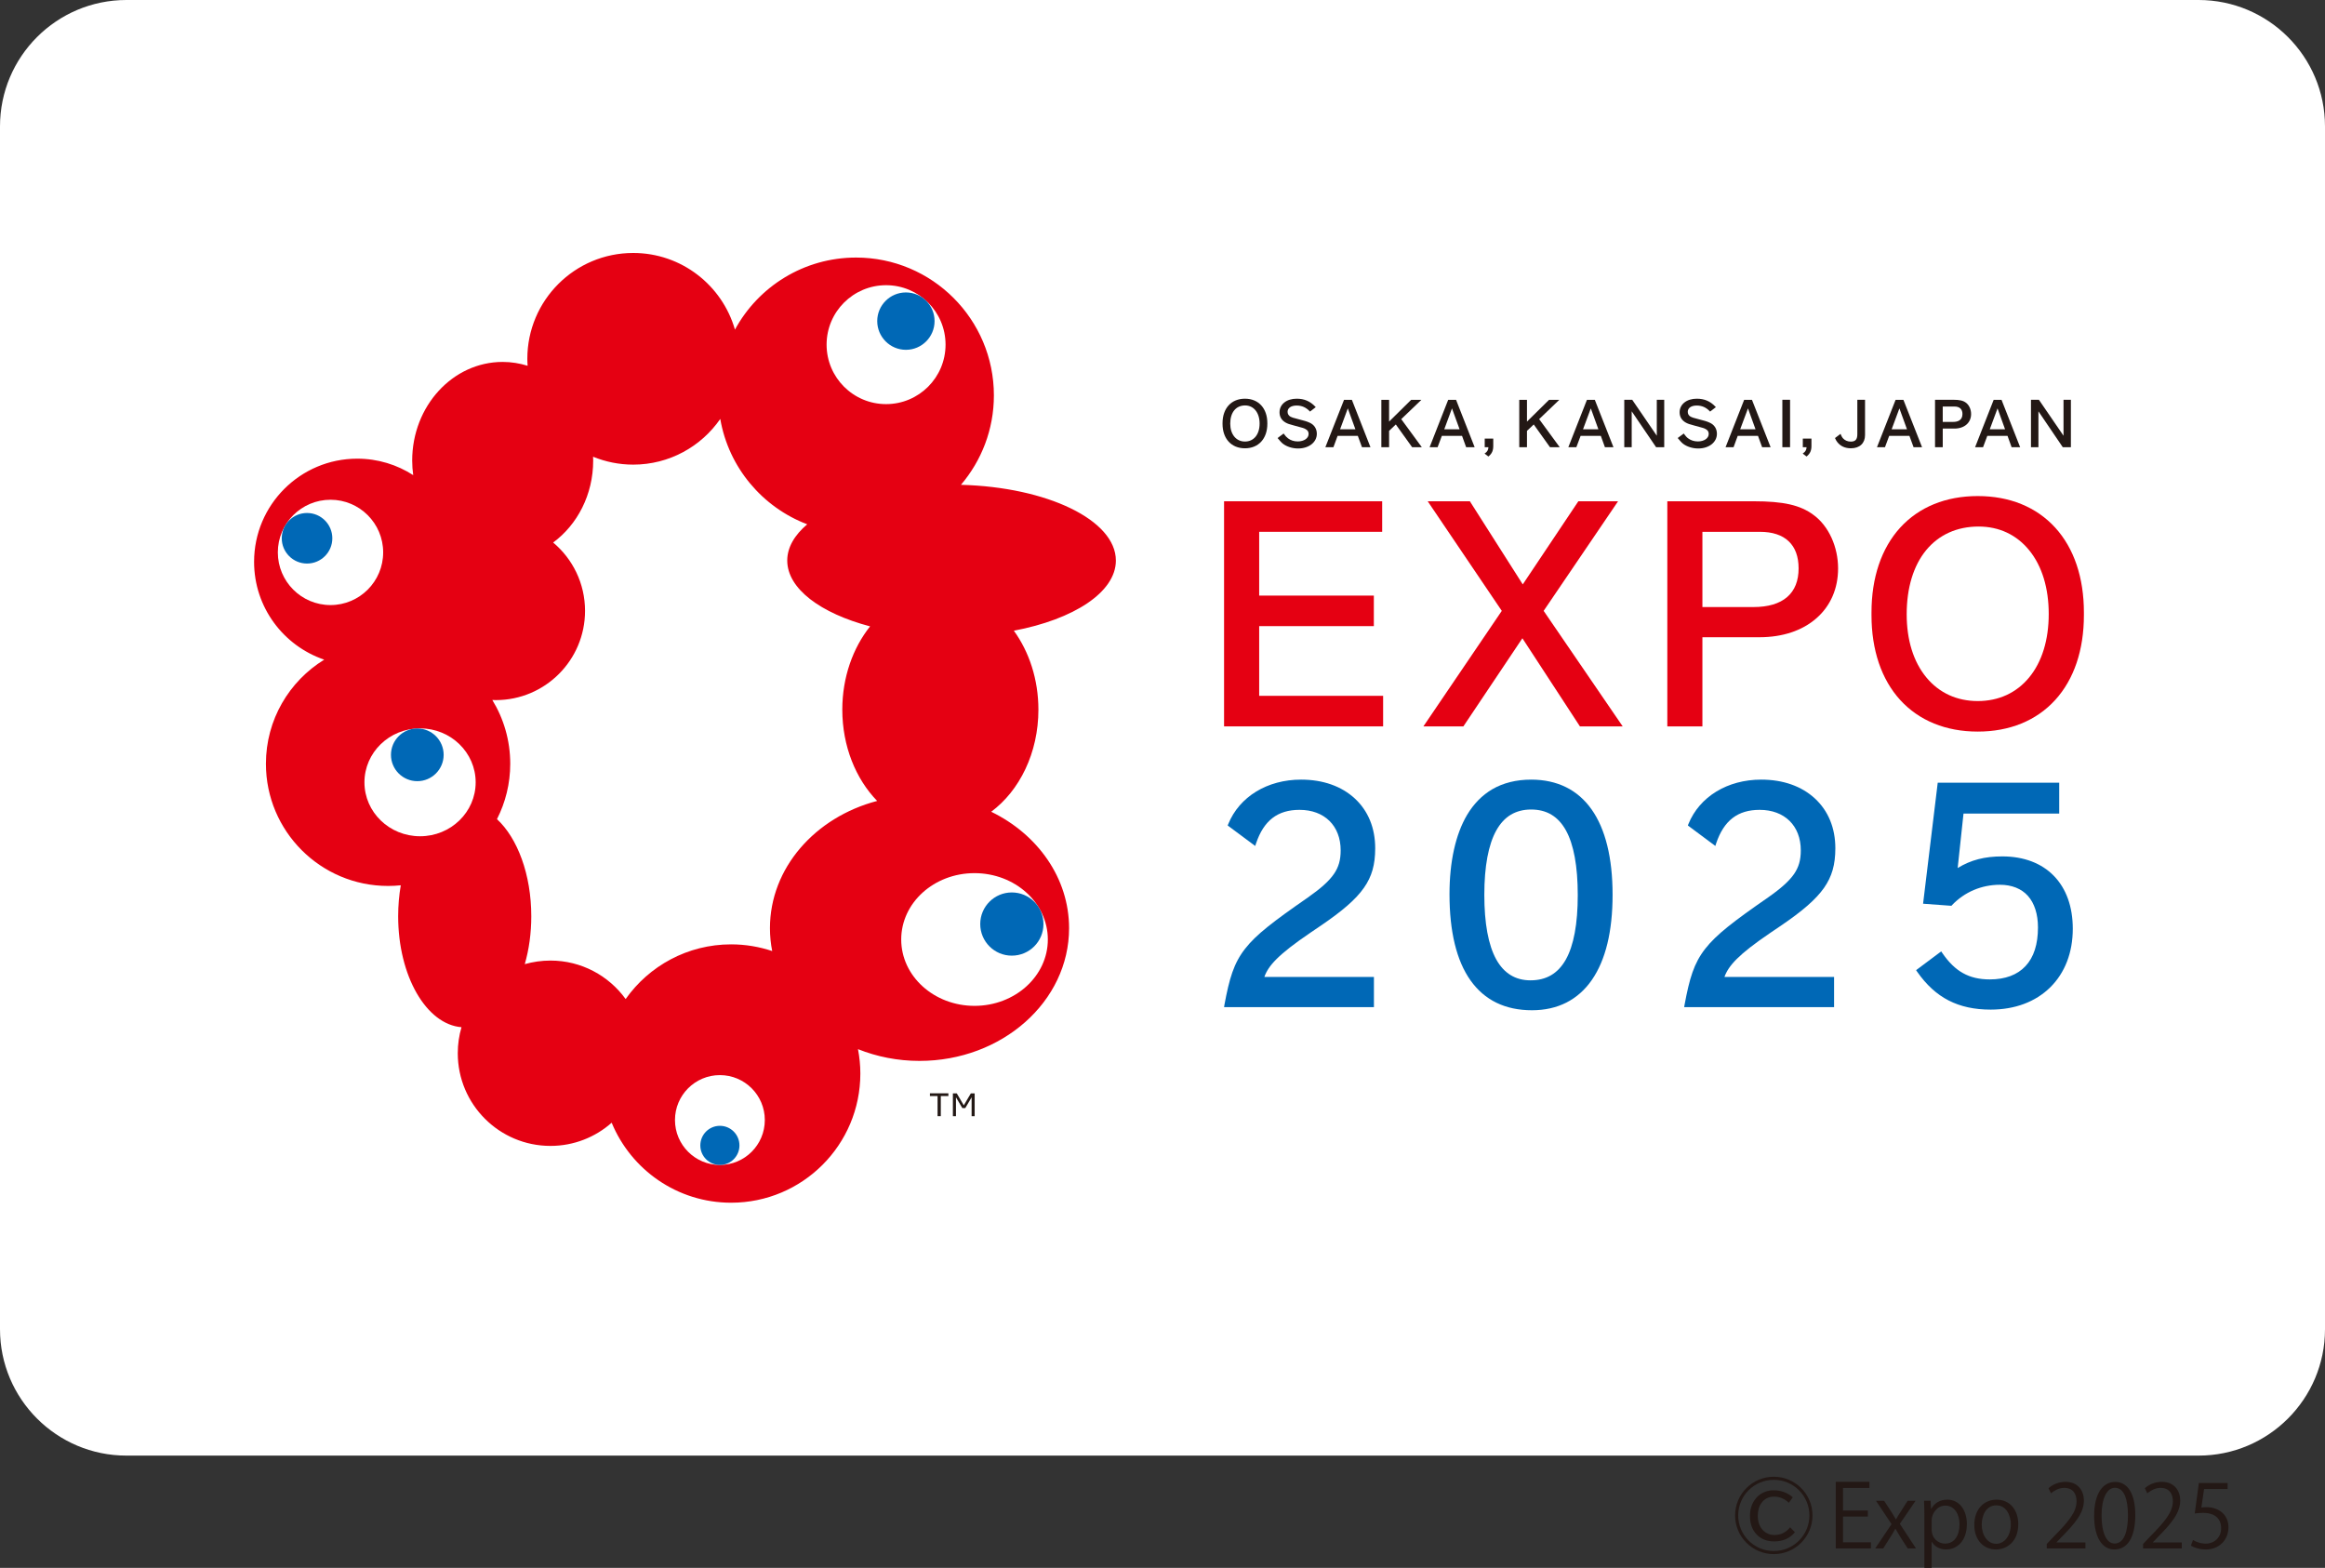 <?xml version="1.0" encoding="UTF-8"?><svg id="_レイヤー_1" xmlns="http://www.w3.org/2000/svg" width="300.879" height="202.899" viewBox="0 0 300.879 202.899"><rect x="0" y="0" width="300.879" height="202.899" fill="#333333" stroke="none"/><defs><style>.cls-1,.cls-2{fill:none;}.cls-1,.cls-3,.cls-4,.cls-5,.cls-6{stroke-width:0px;}.cls-2{stroke:#231815;stroke-miterlimit:10;stroke-width:.4px;}.cls-3{fill:#231815;}.cls-4{fill:#e50012;}.cls-5{fill:#fff;}.cls-6{fill:#0068b6;}</style></defs><rect class="cls-1" width="300.879" height="188.368"/><path class="cls-5" d="m16.359,0h268.16C293.548,0,300.879,7.33,300.879,16.359v155.651c0,9.028-7.33,16.357-16.357,16.357H16.359c-9.029,0-16.359-7.33-16.359-16.359V16.359C0,7.33,7.33,0,16.359,0Z"/><polygon class="cls-4" points="162.951 81.026 177.789 81.026 177.789 77.075 162.951 77.075 162.951 68.821 178.868 68.821 178.868 64.868 158.407 64.868 158.407 94 178.99 94 178.99 90.046 162.951 90.046 162.951 81.026"/><polygon class="cls-4" points="209.395 64.868 204.256 64.868 197.061 75.626 190.216 64.868 184.76 64.868 194.347 79.051 184.203 94 189.377 94 197.013 82.597 204.458 94 209.992 94 199.764 79.051 209.395 64.868"/><path class="cls-4" d="m234.691,66.639c-1.712-1.279-3.888-1.771-7.773-1.771h-11.149v29.132h4.54v-11.536h7.364c3.001,0,5.549-.847,7.382-2.449,1.837-1.605,2.813-3.842,2.813-6.465,0-1.361-.294-2.727-.843-3.943-.563-1.236-1.37-2.27-2.335-2.968Zm-1.933,6.912c0,1.611-.493,2.855-1.476,3.708-.998.865-2.467,1.298-4.363,1.298h-6.609v-9.735h7.441c1.616,0,2.879.412,3.73,1.228.847.805,1.277,1.987,1.277,3.502Z"/><path class="cls-4" d="m265.966,68.281c-2.437-2.673-5.902-4.087-10.026-4.087-4.128,0-7.596,1.414-10.037,4.087-2.427,2.666-3.712,6.462-3.712,10.972v.357c0,4.509,1.285,8.306,3.712,10.972,2.441,2.675,5.909,4.091,10.037,4.091,4.124,0,7.589-1.416,10.026-4.091,2.43-2.666,3.712-6.463,3.712-10.972v-.357c0-4.51-1.281-8.306-3.712-10.972Zm-10.026,22.442c-2.706,0-5.004-1.062-6.654-3.063-1.668-2.018-2.541-4.841-2.541-8.167,0-3.424.873-6.298,2.526-8.305,1.646-1.992,3.987-3.049,6.779-3.049,2.669,0,4.93,1.071,6.565,3.089,1.646,2.034,2.511,4.879,2.511,8.228,0,3.345-.869,6.186-2.522,8.198-1.646,2.007-3.951,3.069-6.664,3.069Z"/><path class="cls-6" d="m169.553,120.718l1.237-.839c2.957-1.999,4.672-3.498,5.722-4.995,1.02-1.458,1.454-2.986,1.454-5.114,0-2.62-.913-4.847-2.644-6.442-1.727-1.593-4.127-2.438-6.951-2.438-4.371,0-7.976,2.206-9.422,5.749l-.074.186,3.561,2.649.114-.342c1.002-2.953,2.784-4.33,5.622-4.33,3.229,0,5.324,2.06,5.324,5.245,0,1.248-.262,2.165-.873,3.051-.618.902-1.664,1.847-3.365,3.042-4.451,3.087-6.683,4.781-8.126,6.629-1.476,1.887-2.04,3.848-2.677,7.259l-.048.306h19.393v-3.912h-14.18c.512-1.438,1.76-2.874,5.932-5.703Z"/><path class="cls-6" d="m198.132,100.891c-1.907,0-3.597.423-5.018,1.246-1.311.773-2.408,1.887-3.266,3.332-1.48,2.503-2.268,6.04-2.268,10.247,0,4.851.913,8.605,2.713,11.148,1.819,2.568,4.492,3.871,7.964,3.871,1.657,0,3.163-.337,4.463-1,1.292-.663,2.397-1.64,3.284-2.924,1.778-2.565,2.681-6.274,2.681-11.015,0-9.616-3.741-14.906-10.553-14.906Zm-2.618,4.542c.744-.442,1.624-.674,2.618-.674,2.033,0,3.502.884,4.514,2.697,1.013,1.828,1.532,4.647,1.532,8.377,0,3.726-.523,6.537-1.554,8.36-1.02,1.795-2.518,2.671-4.569,2.671-.972,0-1.841-.232-2.566-.679-.74-.451-1.366-1.137-1.863-2.034-1.024-1.861-1.539-4.669-1.539-8.353,0-3.689.527-6.493,1.55-8.334.504-.9,1.13-1.582,1.878-2.031Z"/><path class="cls-6" d="m229.098,120.718l1.241-.839c2.957-1.999,4.665-3.498,5.718-4.995,1.016-1.458,1.455-2.986,1.455-5.114,0-2.62-.917-4.847-2.648-6.442-1.723-1.593-4.124-2.438-6.948-2.438-4.367,0-7.979,2.206-9.419,5.749l-.07.186,3.557,2.649.107-.342c1.002-2.953,2.787-4.33,5.626-4.33,3.229,0,5.324,2.06,5.324,5.245,0,1.248-.261,2.165-.869,3.051-.626.902-1.664,1.847-3.373,3.042-4.448,3.087-6.672,4.781-8.119,6.629-1.48,1.887-2.043,3.848-2.68,7.259l-.052.306h19.4v-3.912h-14.187c.523-1.438,1.764-2.874,5.935-5.703Z"/><path class="cls-6" d="m265.789,113.343c-1.598-1.646-3.903-2.517-6.661-2.517-2.294,0-4.065.453-5.785,1.504l.755-7.046h12.386v-3.993h-15.722l-1.896,15.659,3.671.269.077-.09c1.616-1.699,3.826-2.632,6.197-2.632,1.524,0,2.784.501,3.623,1.44.851.959,1.3,2.368,1.3,4.083,0,2.176-.538,3.861-1.613,5.004-1.06,1.139-2.622,1.721-4.624,1.721-1.355,0-2.493-.267-3.465-.814-.968-.534-1.841-1.386-2.666-2.587l-.155-.225-3.248,2.429.14.208c1.193,1.703,2.526,2.922,4.069,3.713,1.547.793,3.325,1.184,5.438,1.184,3.126,0,5.788-.994,7.703-2.872,1.918-1.891,2.927-4.518,2.927-7.598,0-2.828-.843-5.193-2.452-6.841Z"/><path class="cls-3" d="m161.11,51.594c-1.767,0-2.901,1.245-2.901,3.17v.077c0,1.928,1.134,3.172,2.901,3.172,1.756,0,2.898-1.244,2.898-3.172v-.077c0-1.925-1.142-3.17-2.898-3.17Zm0,5.545c-1.141,0-1.904-.93-1.904-2.321,0-1.449.736-2.351,1.922-2.351,1.123,0,1.878.944,1.878,2.343,0,1.416-.747,2.329-1.896,2.329Z"/><path class="cls-3" d="m169.46,54.691c-.328-.151-.681-.258-1.454-.451-.725-.184-.799-.216-1.001-.315-.239-.133-.379-.357-.379-.626,0-.503.449-.819,1.178-.819.663,0,1.208.243,1.675.729l.048.055.744-.576-.059-.061c-.667-.707-1.436-1.033-2.408-1.033-1.307,0-2.22.724-2.22,1.762,0,.595.283,1.055.825,1.349.287.147.39.179,1.112.376,1.153.3,1.233.335,1.421.442.283.153.405.342.405.63,0,.563-.593.972-1.407.972-.486,0-.92-.142-1.259-.401-.169-.122-.339-.311-.519-.556l-.048-.07-.781.587.048.059c.239.283.434.516.641.679.501.383,1.234.615,1.959.615,1.406,0,2.43-.806,2.43-1.902,0-.657-.35-1.187-.95-1.445Z"/><path class="cls-3" d="m174.947,51.742h-1.016l-2.415,6.131h1.042l.541-1.466h2.618l.538,1.466h1.097l-2.404-6.131Zm.457,3.813h-1.984l1.001-2.706.983,2.706Z"/><polygon class="cls-3" points="181.335 54.24 183.942 51.742 182.616 51.742 179.763 54.558 179.763 51.742 178.761 51.742 178.761 57.872 179.763 57.872 179.763 55.755 180.632 54.93 182.723 57.842 182.745 57.872 183.997 57.872 181.335 54.24"/><path class="cls-3" d="m188.43,51.742h-1.02l-2.404,6.131h1.035l.549-1.466h2.614l.53,1.466h1.101l-2.404-6.131Zm.457,3.813h-1.985l.998-2.706.987,2.706Z"/><path class="cls-3" d="m192.138,56.757v1.116h.478c-.015.331-.143.578-.409.758l-.095.059.497.383.052-.037c.42-.353.582-.733.582-1.335v-.944h-1.105Z"/><polygon class="cls-3" points="199.182 54.24 201.789 51.742 200.463 51.742 197.606 54.558 197.606 51.742 196.608 51.742 196.608 57.872 197.606 57.872 197.606 55.755 198.482 54.93 200.563 57.842 200.592 57.872 201.844 57.872 199.182 54.24"/><path class="cls-3" d="m206.387,51.742h-1.02l-2.408,6.131h1.038l.549-1.466h2.618l.53,1.466h1.104l-2.412-6.131Zm.46,3.813h-1.988l1.009-2.706.98,2.706Z"/><polygon class="cls-3" points="214.407 51.734 214.407 56.388 211.248 51.767 211.229 51.734 210.198 51.734 210.198 57.872 211.159 57.872 211.159 53.229 214.296 57.842 214.319 57.872 215.368 57.872 215.368 51.734 214.407 51.734"/><path class="cls-3" d="m221.237,54.691c-.324-.151-.677-.258-1.451-.451-.722-.184-.795-.216-.994-.315-.247-.133-.379-.357-.379-.626,0-.503.442-.819,1.163-.819.667,0,1.215.243,1.676.729l.051.055.748-.576-.059-.061c-.663-.707-1.436-1.033-2.416-1.033-1.3,0-2.217.724-2.217,1.762,0,.595.291,1.055.833,1.349.291.147.387.179,1.112.376,1.152.3,1.23.335,1.425.442.276.153.398.342.398.63,0,.563-.593.972-1.403.972-.486,0-.924-.142-1.266-.401-.17-.122-.335-.311-.516-.556l-.044-.07-.788.587.055.059c.236.283.431.516.637.679.501.383,1.237.615,1.962.615,1.403,0,2.423-.806,2.423-1.902,0-.657-.346-1.187-.95-1.445Z"/><path class="cls-3" d="m226.745,51.797l-.022-.055h-1.012l-2.364,6.027-.044.103h1.038l.538-1.466h2.625l.534,1.466h1.097l-2.39-6.076Zm.438,3.758h-1.985l1.009-2.706.976,2.706Z"/><rect class="cls-3" x="230.655" y="51.734" width=".998" height="6.138"/><path class="cls-3" d="m233.303,56.757v1.116h.486c-.015.331-.147.578-.416.758l-.088.059.497.383.052-.037c.42-.359.586-.733.586-1.335v-.944h-1.116Z"/><path class="cls-3" d="m240.358,51.734v4.455c0,.681-.25.959-.851.959-.42,0-.792-.168-1.038-.46-.089-.112-.192-.3-.247-.448l-.037-.096-.718.543.026.053c.063.158.173.352.276.475.42.534,1.009.797,1.76.797,1.127,0,1.826-.65,1.826-1.706v-4.573h-.998Z"/><path class="cls-3" d="m246.344,51.797l-.022-.055h-1.013l-2.367,6.027-.044.103h1.038l.545-1.466h2.618l.538,1.466h1.097l-2.39-6.076Zm.439,3.758h-1.985l1.005-2.706.98,2.706Z"/><path class="cls-3" d="m254.404,52.108c-.357-.269-.817-.374-1.638-.374h-2.353v6.138h.998v-2.41h1.513c1.289,0,2.157-.757,2.157-1.887,0-.598-.258-1.163-.677-1.467Zm-.442,1.467c0,.843-.648,1.022-1.197,1.022h-1.355v-1.988h1.528c.659,0,1.024.346,1.024.966Z"/><path class="cls-3" d="m259.04,51.797l-.018-.055h-1.02l-2.364,6.027-.041.103h1.031l.549-1.466h2.618l.527,1.466h1.104l-2.386-6.076Zm.438,3.758h-1.981l1.005-2.706.975,2.706Z"/><polygon class="cls-3" points="267.041 51.734 267.041 56.388 263.878 51.767 263.856 51.734 262.829 51.734 262.829 57.872 263.794 57.872 263.794 53.229 266.923 57.842 266.956 57.872 267.995 57.872 267.995 51.734 267.041 51.734"/><path class="cls-4" d="m144.405,72.534c0-5.228-8.877-9.501-20.048-9.794,2.655-3.117,4.263-7.158,4.263-11.571,0-9.853-7.986-17.839-17.836-17.839-6.771,0-12.659,3.772-15.674,9.325-1.646-5.723-6.911-9.919-13.167-9.919-7.563,0-13.701,6.132-13.701,13.697,0,.302.018.602.037.902-1.024-.318-2.106-.499-3.229-.499-6.462,0-11.709,5.722-11.709,12.767,0,.644.048,1.265.133,1.882-2.088-1.344-4.573-2.13-7.242-2.13-7.372,0-13.351,5.978-13.351,13.353,0,5.884,3.804,10.867,9.076,12.657-4.525,2.78-7.545,7.773-7.545,13.472,0,8.732,7.077,15.812,15.807,15.812.559,0,1.108-.028,1.646-.085-.221,1.268-.339,2.62-.339,4.013,0,7.705,3.634,13.986,8.196,14.353-.313,1.064-.483,2.194-.483,3.364,0,6.626,5.372,11.996,11.996,11.996,3.038,0,5.814-1.137,7.92-3.001,2.511,6.075,8.483,10.352,15.457,10.352,9.238,0,16.724-7.485,16.724-16.718,0-1.079-.111-2.132-.305-3.154,2.43.972,5.122,1.521,7.957,1.521,10.693,0,19.36-7.69,19.36-17.171,0-6.499-4.072-12.152-10.078-15.072,3.66-2.712,6.109-7.609,6.109-13.213,0-3.916-1.204-7.495-3.178-10.216,7.743-1.462,13.204-4.978,13.204-9.084Zm-63.441,56.751c-2.183-3.017-5.729-4.98-9.728-4.98-1.156,0-2.268.166-3.325.462.541-1.869.843-3.975.843-6.189,0-5.414-1.789-10.125-4.44-12.574,1.097-2.158,1.716-4.584,1.716-7.167,0-3.021-.847-5.849-2.32-8.253.147.009.305.015.457.015,6.373,0,11.543-5.168,11.543-11.547,0-3.549-1.602-6.731-4.127-8.844,3.122-2.296,5.181-6.186,5.181-10.604,0-.166-.004-.328-.015-.499,1.602.654,3.358,1.022,5.195,1.022,4.669,0,8.796-2.342,11.267-5.913,1.079,6.274,5.446,11.427,11.252,13.636-1.642,1.39-2.585,2.992-2.585,4.685,0,3.651,4.323,6.836,10.722,8.524-2.22,2.782-3.597,6.582-3.597,10.775,0,4.74,1.752,8.978,4.511,11.814-8.02,2.1-13.874,8.676-13.874,16.471,0,1.013.1,1.994.291,2.955-1.671-.556-3.454-.865-5.317-.865-5.637,0-10.623,2.793-13.649,7.077Z"/><path class="cls-5" d="m135.601,121.578c0,4.741-4.245,8.588-9.489,8.588-5.247,0-9.485-3.848-9.485-8.588,0-4.746,4.238-8.586,9.485-8.586,5.243,0,9.489,3.84,9.489,8.586Z"/><path class="cls-6" d="m135.034,119.579c0,2.263-1.826,4.09-4.098,4.09-2.25,0-4.083-1.828-4.083-4.09,0-2.261,1.833-4.089,4.083-4.089,2.272,0,4.098,1.828,4.098,4.089Z"/><path class="cls-5" d="m122.364,44.597c0,4.255-3.446,7.699-7.695,7.699-4.253,0-7.699-3.444-7.699-7.699,0-4.245,3.446-7.69,7.699-7.69,4.249,0,7.695,3.445,7.695,7.69Z"/><path class="cls-6" d="m120.943,41.55c0,2.049-1.657,3.719-3.708,3.719s-3.712-1.67-3.712-3.719c0-2.045,1.661-3.706,3.712-3.706s3.712,1.661,3.708,3.706Z"/><path class="cls-5" d="m49.586,71.484c0,3.761-3.056,6.817-6.812,6.817-3.767,0-6.819-3.051-6.819-6.817,0-3.763,3.049-6.812,6.819-6.812,3.756,0,6.812,3.049,6.812,6.812Z"/><path class="cls-6" d="m43.006,69.66c0,1.804-1.466,3.268-3.273,3.268-1.804,0-3.27-1.464-3.27-3.268,0-1.808,1.458-3.275,3.27-3.275,1.808,0,3.273,1.467,3.273,3.275Z"/><path class="cls-5" d="m61.556,101.239c0,3.857-3.222,6.979-7.195,6.979-3.977,0-7.198-3.122-7.198-6.979s3.222-6.981,7.202-6.981c3.969,0,7.191,3.124,7.191,6.981Z"/><path class="cls-6" d="m50.595,97.682c0,1.88,1.524,3.409,3.409,3.409,1.881,0,3.409-1.53,3.409-3.409,0-1.883-1.528-3.411-3.409-3.411-1.885,0-3.409,1.528-3.409,3.411Z"/><circle class="cls-5" cx="93.162" cy="144.942" r="5.813"/><path class="cls-6" d="m90.629,148.23c0-1.405,1.13-2.539,2.533-2.539,1.399,0,2.53,1.134,2.53,2.539,0,1.39-1.13,2.524-2.53,2.524-1.403,0-2.533-1.134-2.533-2.524Z"/><path class="cls-3" d="m122.732,141.838h-.983v2.605h-.416v-2.605h-.991v-.354h2.39v.354Z"/><path class="cls-3" d="m126.131,141.492v2.951h-.394v-2.443l-.821,1.397h-.379l-.825-1.397v2.443h-.398v-2.951h.504l.906,1.548.913-1.548h.493Z"/><path class="cls-3" d="m242.114,200.378h-4.546v-8.616h4.354v.792h-3.415v2.917h3.211v.78h-3.211v3.336h3.607v.791Z"/><path class="cls-3" d="m247.893,194.216l-2.035,2.985,2.092,3.177h-1.074l-.927-1.435c-.227-.373-.43-.713-.656-1.108h-.022c-.192.385-.418.724-.655,1.108l-.904,1.435h-1.041l2.114-3.144-2.012-3.019h1.051l.894,1.368c.227.351.418.667.622,1.028h.034c.191-.361.406-.7.621-1.028l.871-1.368h1.028Z"/><path class="cls-3" d="m249.919,195.256c.429-.758,1.142-1.188,2.103-1.188,1.459,0,2.51,1.256,2.51,3.144,0,2.262-1.322,3.302-2.68,3.302-.814,0-1.492-.373-1.853-.983h-.023v3.369h-.939v-6.705c0-.803-.022-1.425-.045-1.99h.848l.057,1.052h.023Zm.056,2.669c0,1.198.894,1.831,1.73,1.831,1.21,0,1.877-1.04,1.877-2.51,0-1.277-.644-2.408-1.843-2.408-1.052,0-1.765,1.018-1.765,1.91v1.177Z"/><path class="cls-3" d="m261.183,197.246c0,2.295-1.515,3.268-2.883,3.268-1.583,0-2.805-1.188-2.805-3.178,0-2.103,1.312-3.268,2.884-3.268,1.685,0,2.804,1.289,2.804,3.178Zm-2.838-2.442c-1.334,0-1.889,1.312-1.889,2.499,0,1.368.758,2.476,1.866,2.476,1.119,0,1.899-1.107,1.899-2.498,0-1.097-.531-2.477-1.877-2.477Z"/><path class="cls-3" d="m269.881,200.378h-5.009v-.576l.826-.871c2.012-2.035,3.029-3.268,3.029-4.647,0-.904-.396-1.741-1.616-1.741-.679,0-1.289.373-1.696.701l-.316-.655c.519-.464,1.289-.826,2.193-.826,1.707,0,2.386,1.244,2.386,2.409,0,1.594-1.119,2.951-2.872,4.715l-.667.701v.022h3.742v.769Z"/><path class="cls-3" d="m271.003,196.172c0-2.963,1.153-4.398,2.736-4.398,1.605,0,2.589,1.516,2.589,4.285,0,2.939-1.028,4.455-2.713,4.455-1.538,0-2.612-1.516-2.612-4.342Zm4.376-.068c0-2.114-.509-3.572-1.696-3.572-1.006,0-1.719,1.346-1.719,3.572s.622,3.642,1.685,3.642c1.256,0,1.73-1.629,1.73-3.642Z"/><path class="cls-3" d="m282.346,200.378h-5.009v-.576l.826-.871c2.012-2.035,3.029-3.268,3.029-4.647,0-.904-.396-1.741-1.616-1.741-.679,0-1.289.373-1.696.701l-.316-.655c.519-.464,1.289-.826,2.193-.826,1.707,0,2.386,1.244,2.386,2.409,0,1.594-1.119,2.951-2.872,4.715l-.667.701v.022h3.742v.769Z"/><path class="cls-3" d="m288.274,191.909v.78h-3.042l-.351,2.397c.182-.022.362-.045.656-.045,1.504,0,2.85.894,2.85,2.601,0,1.674-1.244,2.872-2.918,2.872-.848,0-1.56-.249-1.944-.497l.272-.735c.316.215.939.475,1.673.475,1.063,0,1.98-.78,1.968-2.001,0-1.165-.746-1.978-2.329-1.978-.452,0-.803.033-1.086.079l.532-3.946h3.72Z"/><path class="cls-3" d="m232.28,198.284c-.651.793-1.546,1.189-2.685,1.189-.9,0-1.632-.275-2.197-.826-.623-.606-.935-1.432-.935-2.477,0-.779.194-1.454.582-2.025.357-.526.833-.897,1.428-1.111.329-.118.68-.177,1.054-.177.949,0,1.774.301,2.477.904l-.509.712c-.561-.53-1.198-.795-1.911-.795-.692,0-1.234.27-1.625.81-.322.44-.483.999-.483,1.677,0,.547.111,1.018.332,1.413.239.422.573.724,1.002.904.256.107.533.161.831.161.81,0,1.484-.332,2.02-.997l.618.639Z"/><circle class="cls-2" cx="229.548" cy="196.109" r="4.808"/></svg>